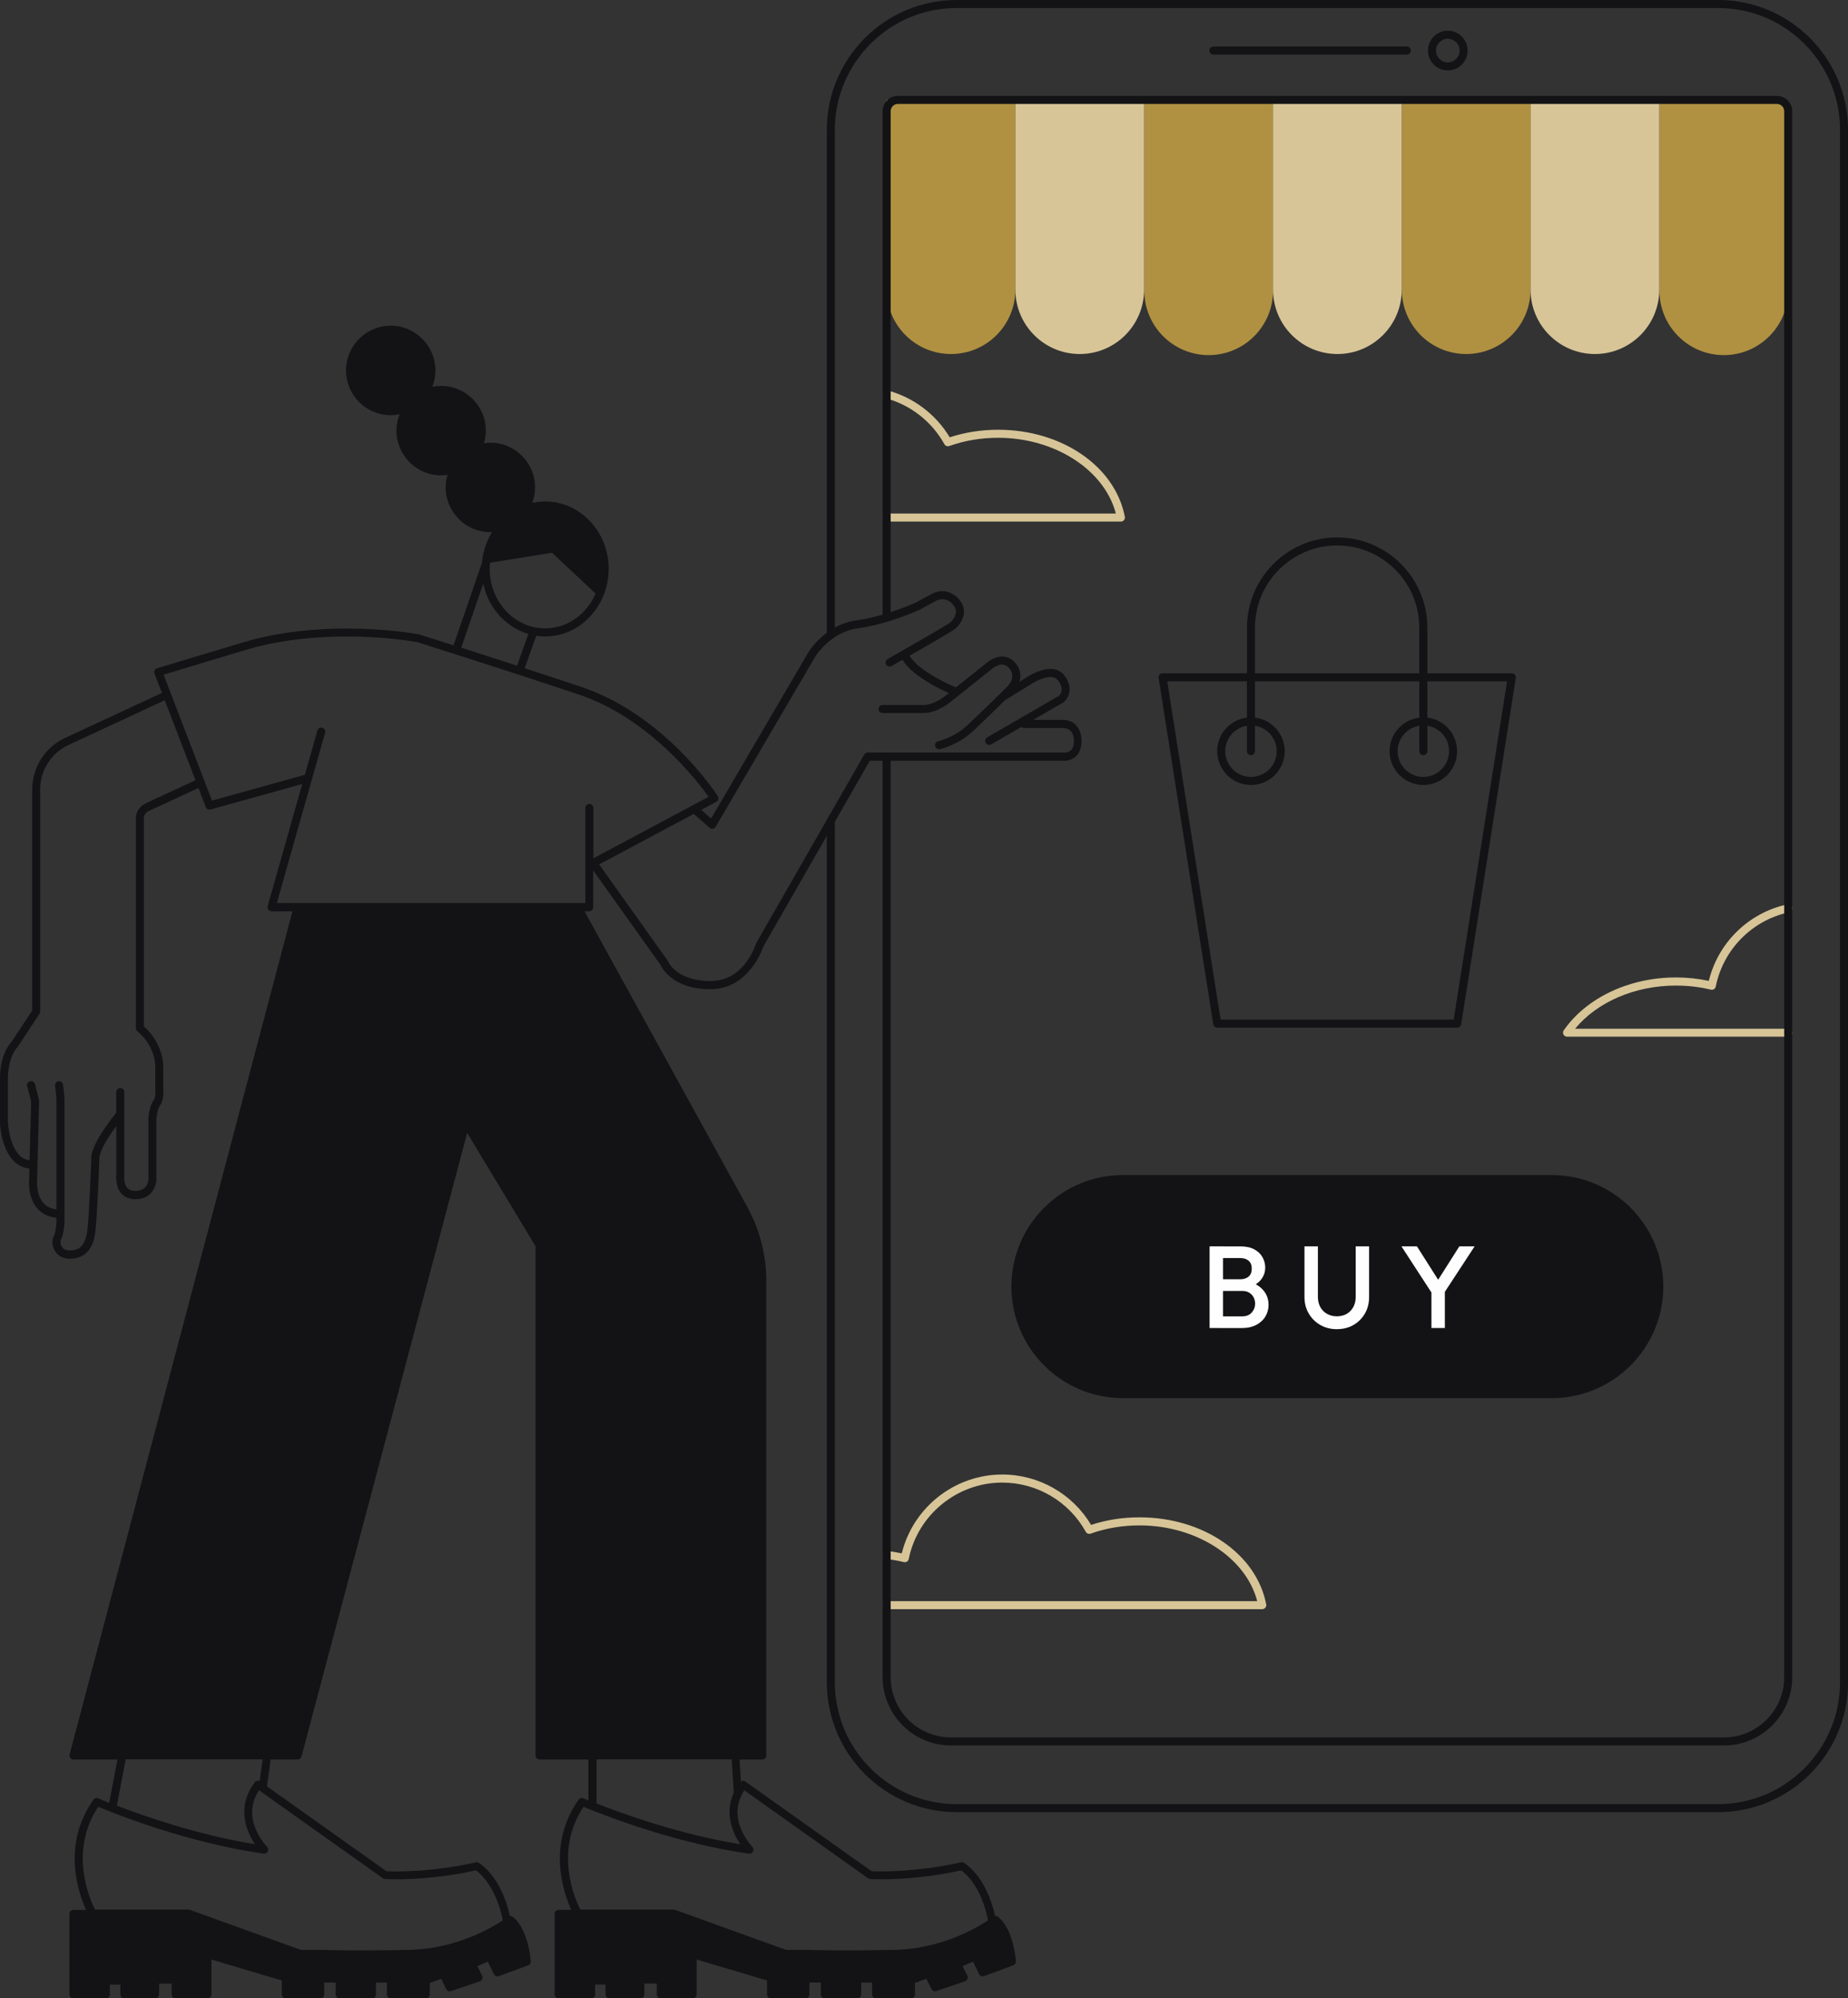 <svg xmlns="http://www.w3.org/2000/svg" width="246" height="266" viewBox="0 0 246 266" fill="none"><rect x="0" y="0" width="246" height="266" fill="#333333" stroke="none"/><g clip-path="url(#clip0_870_17413)"><path d="M238.042 138.005H208.601C208.403 138.005 208.222 137.893 208.125 137.716C208.035 137.54 208.045 137.326 208.158 137.165C211.167 132.821 216.886 130.119 223.087 130.119C224.583 130.119 226.053 130.274 227.47 130.574C228.715 125.475 232.767 121.506 237.925 120.393C238.208 120.334 238.497 120.516 238.561 120.805C238.625 121.094 238.438 121.377 238.149 121.441C233.226 122.506 229.399 126.385 228.394 131.328C228.368 131.473 228.282 131.596 228.159 131.676C228.036 131.756 227.886 131.778 227.747 131.746C226.256 131.382 224.69 131.2 223.087 131.2C217.645 131.2 212.615 133.377 209.67 136.946H238.037C238.331 136.946 238.571 137.187 238.571 137.481C238.571 137.775 238.331 138.016 238.037 138.016L238.042 138.005Z" fill="#D7C598"></path><path d="M168.025 214.217H118.027C117.733 214.217 117.492 213.976 117.492 213.682C117.492 213.388 117.733 213.147 118.027 213.147H167.357C165.855 207.353 159.259 203.062 151.69 203.062C149.413 203.062 147.227 203.431 145.18 204.159C144.934 204.245 144.662 204.143 144.533 203.913C142.299 199.874 138.039 197.364 133.421 197.364C127.402 197.364 122.164 201.644 120.967 207.535C120.94 207.679 120.854 207.802 120.731 207.877C120.608 207.958 120.459 207.979 120.32 207.947C119.555 207.76 118.764 207.62 117.968 207.53C117.674 207.497 117.465 207.23 117.498 206.936C117.53 206.641 117.802 206.427 118.091 206.465C118.748 206.54 119.406 206.647 120.042 206.786C121.538 200.671 127.081 196.289 133.421 196.289C138.274 196.289 142.764 198.846 145.244 202.998C147.281 202.324 149.446 201.987 151.69 201.987C160.179 201.987 167.266 206.861 168.554 213.575C168.587 213.73 168.544 213.891 168.442 214.014C168.341 214.137 168.191 214.206 168.031 214.206L168.025 214.217Z" fill="#D7C598"></path><path d="M149.205 69.433H118.026C117.732 69.433 117.492 69.192 117.492 68.898C117.492 68.604 117.732 68.363 118.026 68.363H148.536C147.034 62.569 140.439 58.278 132.87 58.278C130.593 58.278 128.407 58.647 126.359 59.375C126.114 59.46 125.841 59.359 125.713 59.129C124.05 56.122 121.196 53.891 117.887 53.008C117.604 52.933 117.433 52.639 117.508 52.355C117.583 52.072 117.877 51.901 118.16 51.976C121.602 52.896 124.59 55.159 126.424 58.219C128.46 57.545 130.625 57.208 132.87 57.208C141.358 57.208 148.446 62.082 149.734 68.796C149.766 68.951 149.723 69.117 149.622 69.24C149.52 69.363 149.37 69.433 149.21 69.433H149.205Z" fill="#D7C598"></path><path d="M118.027 13.3H135.164V38.552C135.164 43.287 131.326 47.128 126.596 47.128C121.865 47.128 118.027 43.287 118.027 38.552V13.3Z" fill="#B09141"></path><path d="M152.326 13.444H169.463V38.697C169.463 43.431 165.625 47.273 160.894 47.273C156.164 47.273 152.326 43.431 152.326 38.697V13.444Z" fill="#B09141"></path><path d="M135.164 13.3H152.301V38.552C152.301 43.287 148.463 47.128 143.732 47.128C139.002 47.128 135.164 43.287 135.164 38.552V13.3Z" fill="#D7C598"></path><path d="M186.605 13.3H203.742V38.552C203.742 43.287 199.904 47.128 195.174 47.128C190.443 47.128 186.605 43.287 186.605 38.552V13.3Z" fill="#B09141"></path><path d="M220.9 13.444H238.037V38.697C238.037 43.431 234.199 47.273 229.469 47.273C224.738 47.273 220.9 43.431 220.9 38.697V13.444Z" fill="#B09141"></path><path d="M203.742 13.3H220.879V38.552C220.879 43.287 217.041 47.128 212.31 47.128C207.58 47.128 203.742 43.287 203.742 38.552V13.3Z" fill="#D7C598"></path><path d="M169.463 13.3H186.599V38.552C186.599 43.287 182.762 47.128 178.031 47.128C173.301 47.128 169.463 43.287 169.463 38.552V13.3Z" fill="#D7C598"></path><path d="M228.73 241.235H127.338C117.813 241.235 110.062 233.477 110.062 223.943V109.28C110.062 108.986 110.303 108.745 110.597 108.745C110.891 108.745 111.132 108.986 111.132 109.28V223.943C111.132 232.888 118.401 240.165 127.338 240.165H228.73C237.667 240.165 244.937 232.888 244.937 223.943V17.291C244.937 8.346 237.667 1.07 228.73 1.07H127.338C118.401 1.07 111.132 8.346 111.132 17.291V84.51C111.132 84.804 110.891 85.045 110.597 85.045C110.303 85.045 110.062 84.804 110.062 84.51V17.291C110.062 7.758 117.813 0 127.338 0H228.73C238.255 0 246.006 7.758 246.006 17.291V223.943C246.006 233.477 238.255 241.235 228.73 241.235Z" fill="#131316"></path><path d="M229.489 232.354H126.579C121.571 232.354 117.492 228.272 117.492 223.259V100.705C117.492 100.41 117.733 100.17 118.027 100.17C118.321 100.17 118.561 100.41 118.561 100.705V223.259C118.561 227.683 122.159 231.284 126.579 231.284H229.489C233.91 231.284 237.507 227.683 237.507 223.259V14.804C237.507 14.269 237.074 13.836 236.539 13.836H119.529C118.994 13.836 118.561 14.269 118.561 14.804V82.22C118.561 82.514 118.321 82.755 118.027 82.755C117.733 82.755 117.492 82.514 117.492 82.22V14.804C117.492 13.681 118.406 12.766 119.529 12.766H236.539C237.662 12.766 238.576 13.681 238.576 14.804V223.264C238.576 228.277 234.498 232.359 229.489 232.359V232.354Z" fill="#131316"></path><path d="M187.278 7.265H161.525C161.231 7.265 160.99 7.025 160.99 6.73C160.99 6.436 161.231 6.195 161.525 6.195H187.278C187.572 6.195 187.812 6.436 187.812 6.73C187.812 7.025 187.572 7.265 187.278 7.265Z" fill="#131316"></path><path d="M192.724 9.374C191.271 9.374 190.084 8.186 190.084 6.731C190.084 5.276 191.265 4.088 192.724 4.088C194.184 4.088 195.365 5.27 195.365 6.731C195.365 8.191 194.178 9.374 192.724 9.374ZM192.724 5.158C191.859 5.158 191.153 5.864 191.153 6.731C191.153 7.598 191.859 8.304 192.724 8.304C193.59 8.304 194.296 7.598 194.296 6.731C194.296 5.864 193.59 5.158 192.724 5.158Z" fill="#131316"></path><path d="M201.647 89.817C201.545 89.699 201.396 89.63 201.241 89.63H190.005V83.557C190.005 76.928 184.617 71.541 178 71.541C171.383 71.541 165.995 76.934 165.995 83.557V89.63H154.759C154.604 89.63 154.454 89.699 154.353 89.817C154.251 89.934 154.209 90.095 154.23 90.25L161.505 136.352C161.547 136.614 161.772 136.801 162.034 136.801H193.977C194.238 136.801 194.463 136.609 194.506 136.352L201.78 90.25C201.807 90.095 201.759 89.94 201.658 89.817H201.647ZM167.058 83.557C167.058 77.522 171.965 72.611 177.995 72.611C184.024 72.611 188.931 77.522 188.931 83.557V89.63H167.053V83.557H167.058ZM193.512 135.731H162.483L155.379 90.7H165.989V95.531C163.76 95.798 162.029 97.698 162.029 99.998C162.029 102.48 164.044 104.497 166.524 104.497C169.004 104.497 171.019 102.48 171.019 99.998C171.019 97.698 169.287 95.798 167.058 95.531V90.7H188.936V95.531C186.707 95.798 184.975 97.698 184.975 99.998C184.975 102.48 186.99 104.497 189.471 104.497C191.951 104.497 193.966 102.48 193.966 99.998C193.966 97.698 192.234 95.798 190.005 95.531V90.7H200.615L193.512 135.731ZM166.524 100.533C166.818 100.533 167.058 100.292 167.058 99.998V96.611C168.694 96.868 169.95 98.286 169.95 99.998C169.95 101.892 168.411 103.427 166.524 103.427C164.637 103.427 163.098 101.887 163.098 99.998C163.098 98.291 164.354 96.874 165.989 96.611V99.998C165.989 100.292 166.23 100.533 166.524 100.533ZM189.471 100.533C189.765 100.533 190.005 100.292 190.005 99.998V96.611C191.641 96.868 192.897 98.286 192.897 99.998C192.897 101.892 191.357 103.427 189.471 103.427C187.584 103.427 186.044 101.887 186.044 99.998C186.044 98.291 187.3 96.874 188.936 96.611V99.998C188.936 100.292 189.177 100.533 189.471 100.533Z" fill="#131316"></path><path d="M206.581 156.425H149.468C141.289 156.425 134.635 163.086 134.635 171.271C134.635 179.457 141.289 186.118 149.468 186.118H206.581C214.759 186.118 221.413 179.457 221.413 171.271C221.413 163.086 214.759 156.425 206.581 156.425Z" fill="#131316"></path><path d="M161.018 176.787V165.916H162.803V176.787H161.018ZM162.242 176.787V175.236H165.358C165.908 175.236 166.331 175.065 166.63 174.722C166.929 174.38 167.079 173.989 167.079 173.54C167.079 173.24 167.01 172.962 166.876 172.7C166.742 172.443 166.544 172.234 166.288 172.079C166.031 171.924 165.721 171.849 165.358 171.849H162.242V170.298H165.096C165.561 170.298 165.935 170.18 166.213 169.939C166.491 169.699 166.63 169.351 166.63 168.885C166.63 168.42 166.491 168.067 166.213 167.831C165.935 167.596 165.561 167.473 165.096 167.473H162.242V165.921H165.144C165.876 165.921 166.491 166.055 166.977 166.323C167.464 166.59 167.827 166.938 168.063 167.366C168.298 167.789 168.421 168.249 168.421 168.73C168.421 169.297 168.26 169.8 167.945 170.239C167.63 170.672 167.165 171.025 166.555 171.293L166.694 170.736C167.378 171.015 167.907 171.411 168.292 171.919C168.677 172.427 168.864 173.021 168.864 173.706C168.864 174.262 168.725 174.776 168.453 175.241C168.18 175.707 167.774 176.081 167.245 176.365C166.71 176.648 166.058 176.793 165.283 176.793H162.242V176.787Z" fill="#FFFEFE"></path><path d="M177.962 176.943C177.144 176.943 176.412 176.755 175.76 176.386C175.108 176.012 174.595 175.503 174.215 174.856C173.836 174.209 173.648 173.476 173.648 172.657V165.916H175.434V172.641C175.434 173.171 175.546 173.625 175.765 174.016C175.99 174.407 176.289 174.706 176.674 174.915C177.059 175.123 177.486 175.23 177.962 175.23C178.438 175.23 178.876 175.123 179.25 174.915C179.624 174.701 179.918 174.401 180.137 174.016C180.357 173.625 180.464 173.176 180.464 172.657V165.916H182.249V172.673C182.249 173.492 182.062 174.219 181.693 174.861C181.319 175.503 180.811 176.012 180.17 176.381C179.528 176.755 178.796 176.937 177.967 176.937L177.962 176.943Z" fill="#FFFEFE"></path><path d="M190.795 172.438L186.557 165.916H188.62L191.923 171.122H190.961L194.264 165.916H196.296L192.03 172.438H190.79H190.795ZM190.549 176.787V171.32H192.335V176.787H190.549Z" fill="#FFFEFE"></path><path d="M143.202 96.478C142.438 95.761 141.423 95.826 141.417 95.826H137.547L141.524 93.525C141.524 93.525 141.572 93.493 141.599 93.472C142.192 92.979 142.973 91.604 141.684 89.914C140.07 87.8 136.596 90.197 136.473 90.283L135.698 90.764C135.938 90.021 135.901 89.127 135.163 88.266C134.698 87.72 134.137 87.431 133.496 87.399C132.309 87.346 131.299 88.255 131.128 88.41L127.252 91.503C125.628 90.834 122.18 89.117 121.073 87.303C123.479 85.923 126.729 84.045 127.114 83.734C127.306 83.579 128.257 82.745 128.316 81.535C128.354 80.829 128.076 80.177 127.493 79.593C126.13 78.229 124.521 78.711 123.832 79.171L121.875 80.235C121.832 80.251 117.77 82.087 114.007 82.584C109.913 83.124 107.705 86.682 107.609 86.837L94.663 108.955L93.353 107.804L95.353 106.74C95.486 106.67 95.582 106.547 95.62 106.403C95.657 106.258 95.631 106.103 95.55 105.98C95.267 105.536 88.431 95.125 77.323 91.422C74.763 90.566 72.224 89.732 69.84 88.956L71.385 84.633C71.775 84.692 72.165 84.73 72.566 84.73C76.11 84.73 79.151 82.397 80.402 79.101C80.402 79.091 80.413 79.08 80.418 79.069C80.45 78.978 80.477 78.887 80.509 78.796C80.563 78.636 80.616 78.481 80.664 78.32C80.696 78.197 80.723 78.074 80.755 77.951C80.792 77.796 80.835 77.641 80.862 77.48C80.889 77.346 80.899 77.213 80.921 77.079C80.942 76.924 80.969 76.774 80.985 76.613C80.996 76.474 81.001 76.33 81.006 76.191C81.012 76.041 81.028 75.897 81.028 75.741C81.028 70.787 77.233 66.753 72.572 66.753C72.299 66.753 72.026 66.769 71.759 66.796C71.631 66.807 71.502 66.834 71.38 66.855C71.251 66.876 71.118 66.892 70.989 66.919C70.941 66.93 70.898 66.935 70.85 66.946C71.086 66.304 71.225 65.614 71.225 64.886C71.225 61.606 68.557 58.931 65.275 58.931C64.987 58.931 64.704 58.958 64.425 59.001C64.581 58.471 64.671 57.91 64.671 57.326C64.671 54.047 62.004 51.372 58.722 51.372C58.316 51.372 57.92 51.415 57.541 51.489C57.808 50.815 57.958 50.077 57.958 49.312C57.958 46.032 55.291 43.357 52.009 43.357C48.727 43.357 46.06 46.027 46.06 49.312C46.06 52.597 48.727 55.267 52.009 55.267C52.415 55.267 52.81 55.224 53.19 55.149C52.923 55.823 52.773 56.561 52.773 57.326C52.773 60.606 55.44 63.281 58.722 63.281C59.011 63.281 59.294 63.254 59.572 63.212C59.417 63.741 59.326 64.303 59.326 64.886C59.326 68.166 61.993 70.841 65.275 70.841C65.35 70.841 65.425 70.83 65.5 70.83C65.452 70.91 65.404 70.996 65.356 71.076C65.291 71.183 65.227 71.296 65.168 71.408C65.12 71.504 65.078 71.6 65.03 71.697C64.955 71.857 64.874 72.018 64.81 72.184C64.778 72.264 64.752 72.344 64.719 72.424C64.65 72.612 64.581 72.799 64.522 72.991C64.5 73.066 64.479 73.147 64.458 73.227C64.404 73.425 64.356 73.623 64.313 73.826C64.297 73.912 64.281 73.992 64.265 74.078C64.249 74.179 64.222 74.281 64.206 74.388C64.201 74.425 64.206 74.463 64.206 74.5C64.185 74.645 64.164 74.794 64.153 74.939L60.374 85.906C57.589 85.018 55.847 84.473 55.804 84.457C55.782 84.451 55.766 84.446 55.745 84.441C55.622 84.419 43.563 82.135 32.242 85.548L20.916 88.961C20.772 89.004 20.654 89.106 20.59 89.24C20.526 89.373 20.52 89.528 20.569 89.668L21.557 92.246L8.654 98.238C6.003 99.469 4.287 102.155 4.287 105.081V134.528L1.47 138.787C1.187 139.081 -0.016 140.52 -0.016 143.773V149.251C-0.016 149.401 0.091 152.927 1.914 154.644C2.481 155.179 3.159 155.484 3.913 155.559L3.876 157.089C3.865 157.185 3.673 159.459 5.02 160.93C5.645 161.615 6.479 162.006 7.51 162.108V162.723C7.494 163.215 7.387 164.146 7.174 164.526C6.874 165.05 6.917 165.853 7.281 166.479C7.681 167.174 8.392 167.559 9.28 167.559C11.225 167.559 12.369 166.393 12.674 164.087C12.946 162.038 13.214 154.65 13.224 154.339C13.224 154.28 13.224 154.264 13.214 154.211C13.214 154.2 13.112 153.093 15.48 149.915V156.527C15.459 156.752 15.395 158.031 16.159 158.887C16.608 159.384 17.233 159.641 18.014 159.641C20.237 159.641 20.825 157.86 20.825 156.923V148.866C20.873 148.331 21.055 147.443 21.29 147.154C21.857 146.469 21.755 145.035 21.734 144.805V141.948C21.734 141.825 21.761 138.936 19.147 136.636V108.96C19.147 108.537 19.393 108.152 19.777 107.976L26.416 104.899L27.389 107.435C27.485 107.692 27.763 107.831 28.03 107.756L40.233 104.37L35.631 120.623C35.583 120.784 35.62 120.96 35.717 121.094C35.818 121.228 35.973 121.308 36.144 121.308H38.929L9.264 233.558C9.221 233.718 9.258 233.889 9.354 234.023C9.456 234.157 9.611 234.232 9.777 234.232H15.635L14.534 239.999C13.631 239.635 13.112 239.411 13.091 239.4C12.855 239.298 12.588 239.373 12.439 239.582C8.173 245.606 10.45 252.026 11.46 254.246H9.777C9.483 254.246 9.242 254.487 9.242 254.781V265.503C9.242 265.797 9.483 266.038 9.777 266.038H14.096C14.39 266.038 14.63 265.797 14.63 265.503V264.192H16.02V265.503C16.02 265.797 16.26 266.038 16.554 266.038H20.649C20.943 266.038 21.183 265.797 21.183 265.503V264.058H22.846V265.503C22.846 265.797 23.086 266.038 23.38 266.038H27.613C27.907 266.038 28.148 265.797 28.148 265.503V260.859L37.518 263.646V265.503C37.518 265.797 37.759 266.038 38.053 266.038H42.623C42.917 266.038 43.157 265.797 43.157 265.503V263.919H44.681V265.503C44.681 265.797 44.921 266.038 45.215 266.038H49.513C49.807 266.038 50.047 265.797 50.047 265.503V263.919H51.501V265.503C51.501 265.797 51.742 266.038 52.035 266.038H56.675C56.969 266.038 57.21 265.797 57.21 265.503V263.967L58.728 263.432L59.401 264.786C59.519 265.027 59.797 265.139 60.053 265.053L63.875 263.753C64.019 263.705 64.137 263.593 64.196 263.448C64.254 263.304 64.249 263.144 64.18 263.004L63.549 261.736L64.944 261.137L65.746 262.796C65.863 263.042 66.157 263.16 66.414 263.063L70.305 261.629C70.53 261.549 70.669 261.33 70.653 261.089C70.642 260.913 70.337 256.804 68.269 255.172C68.156 255.086 68.017 255.054 67.884 255.065C66.681 249.693 63.843 248.046 63.715 247.976C63.602 247.912 63.469 247.89 63.34 247.923C57.145 249.292 52.335 249.148 51.447 249.105L35.535 237.8L36.032 234.226H39.613C39.854 234.226 40.068 234.066 40.132 233.831L62.191 150.814L71.289 165.906V233.691C71.289 233.986 71.529 234.226 71.823 234.226H78.328V239.673C77.922 239.502 77.692 239.405 77.676 239.395C77.441 239.293 77.174 239.368 77.024 239.576C72.759 245.601 75.036 252.021 76.046 254.241H74.362C74.068 254.241 73.828 254.482 73.828 254.776V265.498C73.828 265.792 74.068 266.033 74.362 266.033H78.686C78.98 266.033 79.221 265.792 79.221 265.498V264.187H80.611V265.498C80.611 265.792 80.851 266.033 81.145 266.033H85.24C85.534 266.033 85.774 265.792 85.774 265.498V264.053H87.436V265.498C87.436 265.792 87.677 266.033 87.971 266.033H92.204C92.498 266.033 92.739 265.792 92.739 265.498V260.854L102.109 263.641V265.498C102.109 265.792 102.349 266.033 102.643 266.033H107.214C107.507 266.033 107.748 265.792 107.748 265.498V263.914H109.271V265.498C109.271 265.792 109.512 266.033 109.806 266.033H114.103C114.397 266.033 114.638 265.792 114.638 265.498V263.914H116.092V265.498C116.092 265.792 116.332 266.033 116.626 266.033H121.266C121.56 266.033 121.8 265.792 121.8 265.498V263.962L123.318 263.427L123.992 264.781C124.11 265.021 124.387 265.134 124.644 265.048L128.466 263.748C128.61 263.7 128.728 263.588 128.787 263.443C128.845 263.299 128.84 263.138 128.771 262.999L128.134 261.731L129.53 261.132L130.331 262.79C130.449 263.037 130.743 263.154 130.999 263.058L134.891 261.624C135.115 261.544 135.254 261.324 135.238 261.084C135.227 260.907 134.923 256.798 132.849 255.167C132.737 255.081 132.598 255.049 132.464 255.06C131.261 249.688 128.423 248.04 128.295 247.971C128.183 247.907 128.049 247.885 127.921 247.917C121.726 249.287 116.915 249.142 116.028 249.1L99.233 237.169C99.046 237.035 98.811 237.046 98.629 237.169L98.447 234.232H101.473C101.767 234.232 102.007 233.991 102.007 233.697V170.502C102.007 167.072 101.136 163.675 99.479 160.668L77.81 121.308H78.43C78.724 121.308 78.964 121.067 78.964 120.773V115.867L87.901 128.413C88.126 128.905 89.612 131.687 94.556 131.687C99.5 131.687 101.387 126.685 101.596 126.037L115.787 101.272H141.38C141.594 101.293 142.475 101.336 143.16 100.742C143.694 100.277 143.967 99.571 143.967 98.64C143.967 97.709 143.7 96.997 143.17 96.505L143.202 96.478ZM72.572 83.649C68.499 83.649 65.185 80.096 65.185 75.731C65.185 75.453 65.201 75.18 65.222 74.912L73.48 73.58L79.285 79.01C78.12 81.744 75.549 83.649 72.566 83.649H72.572ZM64.329 77.7C65.013 80.936 67.344 83.515 70.337 84.387L68.83 88.614C66.034 87.704 63.485 86.886 61.395 86.217L64.329 77.7ZM19.334 106.98C18.575 107.334 18.083 108.099 18.083 108.939V136.861C18.083 137.021 18.153 137.171 18.276 137.272C20.675 139.257 20.67 141.799 20.67 141.916V144.832C20.718 145.351 20.681 146.196 20.472 146.443C19.938 147.085 19.783 148.47 19.756 148.786V156.886C19.756 157.164 19.654 158.539 18.014 158.539C17.543 158.539 17.196 158.411 16.955 158.143C16.447 157.581 16.544 156.586 16.544 156.581C16.544 156.559 16.544 156.543 16.544 156.522V145.367C16.544 145.073 16.303 144.832 16.009 144.832C15.715 144.832 15.475 145.073 15.475 145.367V148.138C12.241 152.162 12.091 153.836 12.15 154.323C12.123 155.008 11.867 162.006 11.61 163.916C11.311 166.168 10.204 166.457 9.274 166.457C8.649 166.457 8.344 166.158 8.2 165.911C8.002 165.569 8.013 165.178 8.098 165.029C8.515 164.296 8.574 162.889 8.579 162.712V146.186C8.579 146.186 8.579 146.148 8.579 146.132L8.398 144.404C8.366 144.11 8.098 143.896 7.81 143.928C7.516 143.96 7.302 144.222 7.334 144.516L7.51 146.218V161C6.799 160.909 6.228 160.647 5.811 160.192C4.784 159.069 4.934 157.18 4.939 157.127L5.212 146.566C5.212 146.517 5.212 146.464 5.196 146.416L4.651 144.319C4.576 144.03 4.282 143.864 3.999 143.933C3.71 144.008 3.539 144.302 3.614 144.586L4.143 146.608L3.94 154.457C3.448 154.393 3.02 154.195 2.646 153.842C1.144 152.429 1.048 149.23 1.048 149.214V143.751C1.048 140.664 2.229 139.514 2.235 139.503C2.267 139.471 2.299 139.439 2.326 139.402L5.26 134.961C5.319 134.876 5.351 134.769 5.351 134.667V105.06C5.351 102.551 6.821 100.245 9.098 99.185L21.932 93.22L26.021 103.861L19.318 106.97L19.334 106.98ZM51.239 250.132C51.453 250.148 56.472 250.48 63.362 248.987C63.95 249.41 66.034 251.202 66.932 255.632C65.254 256.75 60.598 259.441 54.425 259.57C46.498 259.736 43.168 259.57 43.109 259.57H40.052L25.278 254.241C25.219 254.22 25.16 254.209 25.096 254.209H12.658C11.968 252.866 9.114 246.516 13.075 240.518C15.154 241.39 24.861 245.306 35.097 246.756C35.332 246.788 35.546 246.671 35.647 246.467C35.749 246.264 35.711 246.018 35.551 245.852C35.401 245.697 31.98 242.123 34.477 238.319L50.966 250.031C51.047 250.089 51.143 250.121 51.239 250.127V250.132ZM34.562 237.099C34.343 237.003 34.081 237.057 33.931 237.255C31.382 240.566 32.846 243.851 33.937 245.504C26.315 244.263 19.168 241.759 15.555 240.368L16.736 234.205H34.968L34.562 237.105V237.099ZM99.073 238.325L115.563 250.036C115.643 250.095 115.739 250.127 115.835 250.132C116.049 250.148 121.068 250.48 127.963 248.987C128.551 249.405 130.625 251.165 131.529 255.632C129.85 256.75 125.195 259.441 119.021 259.57C111.089 259.736 107.764 259.57 107.705 259.57H104.648L89.874 254.241C89.815 254.22 89.756 254.209 89.692 254.209H77.254C76.564 252.866 73.71 246.516 77.671 240.518C77.906 240.614 78.243 240.759 78.665 240.925C78.67 240.925 78.681 240.93 78.686 240.935C82 242.262 90.638 245.472 99.693 246.762C99.917 246.794 100.142 246.676 100.243 246.473C100.345 246.269 100.308 246.023 100.153 245.857C100.003 245.702 96.593 242.118 99.078 238.325H99.073ZM97.678 238.656C96.39 241.465 97.592 244.081 98.533 245.504C90.355 244.172 82.722 241.39 79.419 240.079V234.205H97.405L97.678 238.662V238.656ZM77.922 120.211H36.855L43.28 97.532C43.36 97.249 43.195 96.954 42.911 96.874C42.628 96.794 42.334 96.96 42.254 97.243L40.581 103.144L28.218 106.579L27.213 103.963L22.739 92.316L21.777 89.812L32.552 86.565C43.355 83.306 54.868 85.361 55.515 85.478C56.146 85.677 66.361 88.886 76.992 92.434C86.405 95.574 92.835 103.979 94.326 106.076L78.991 114.257V107.564C78.991 107.269 78.751 107.029 78.457 107.029C78.163 107.029 77.922 107.269 77.922 107.564V120.211ZM142.497 99.908C142.101 100.255 141.519 100.186 141.513 100.186C141.487 100.186 141.46 100.18 141.439 100.18H115.509C115.317 100.18 115.14 100.282 115.044 100.448L100.671 125.534C100.65 125.572 100.634 125.609 100.623 125.652C100.607 125.7 99.137 130.596 94.588 130.596C90.04 130.596 88.944 128.033 88.901 127.931C88.885 127.888 88.864 127.851 88.837 127.819L79.755 115.07L92.354 108.35L94.455 110.19C94.551 110.276 94.679 110.324 94.807 110.324C94.834 110.324 94.866 110.324 94.893 110.319C95.048 110.292 95.187 110.201 95.267 110.062L108.534 87.394C108.555 87.362 110.576 84.12 114.152 83.649C118.075 83.13 122.148 81.295 122.356 81.198L124.371 80.107C124.371 80.107 124.404 80.086 124.42 80.075C124.468 80.043 125.633 79.251 126.739 80.353C127.103 80.717 127.274 81.086 127.252 81.482C127.22 82.108 126.729 82.67 126.44 82.905C126.055 83.215 121.154 86.035 118.155 87.736C117.898 87.881 117.808 88.207 117.952 88.464C118.096 88.721 118.422 88.812 118.679 88.667C118.962 88.507 119.486 88.207 120.143 87.832C121.384 89.882 124.724 91.556 126.306 92.257L125.943 92.546C125.943 92.546 124.43 93.846 122.982 93.846H117.487C117.193 93.846 116.952 94.087 116.952 94.381C116.952 94.675 117.193 94.916 117.487 94.916H122.982C124.831 94.916 126.568 93.413 126.627 93.365L131.812 89.234C131.812 89.234 131.839 89.213 131.855 89.197C132.074 88.983 132.779 88.432 133.453 88.469C133.79 88.485 134.078 88.646 134.351 88.961C135.372 90.16 134.164 91.332 134.009 91.476C133.977 91.508 130.583 94.868 128.733 96.585C126.996 98.201 124.911 98.672 124.89 98.677C124.601 98.741 124.42 99.025 124.484 99.314C124.537 99.565 124.762 99.736 125.008 99.736C125.045 99.736 125.082 99.736 125.12 99.726C125.216 99.704 127.504 99.196 129.465 97.377C130.705 96.227 132.619 94.354 133.774 93.225L137.072 91.187C137.098 91.166 139.872 89.293 140.845 90.572C141.738 91.743 141.145 92.455 140.957 92.637L131.406 98.163C131.149 98.313 131.064 98.64 131.213 98.897C131.309 99.068 131.491 99.164 131.678 99.164C131.769 99.164 131.86 99.143 131.946 99.094L135.949 96.778C136.045 96.858 136.163 96.912 136.296 96.912H141.471C141.471 96.912 142.069 96.885 142.492 97.275C142.796 97.559 142.951 98.014 142.951 98.629C142.951 99.244 142.807 99.667 142.518 99.918L142.497 99.908Z" fill="#131316"></path></g><defs><clipPath id="clip0_870_17413"><rect width="246" height="266" fill="white"></rect></clipPath></defs></svg>